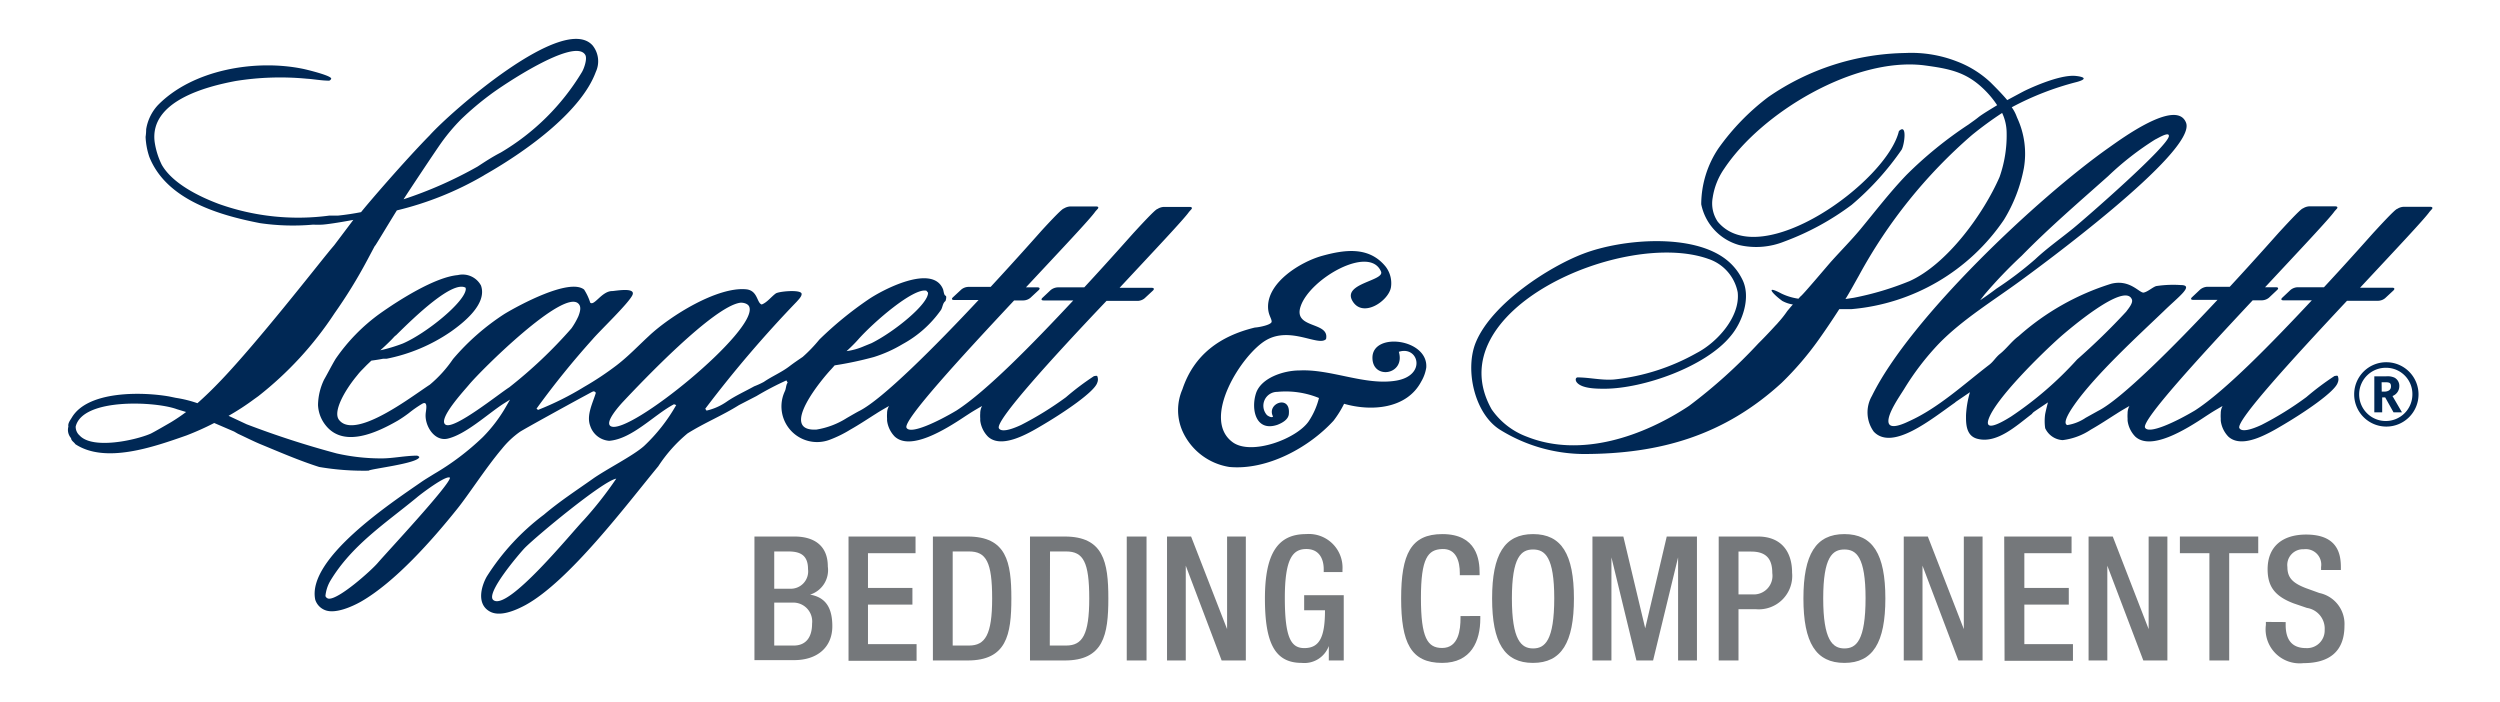 <svg xmlns="http://www.w3.org/2000/svg" viewBox="0 0 216.02 60.63">
    <defs>
        <style>
        .cls-1{fill:#002855;}
        .cls-2{fill:#75787B;}</style>
    </defs>
    <title>Bedding Components</title>
    <path class="cls-1" d="M206.23,31.78a2.3,2.3,0,1,0,2.22,2.3A2.27,2.27,0,0,0,206.23,31.78Zm0-.48a2.78,2.78,0,1,1-2.81,2.78A2.77,2.77,0,0,1,206.24,31.3Zm-.43,2.54H206c.37,0,.6-.15.6-.45s-.13-.36-.48-.36h-.33Zm-.64,1.79V32.52h1a1.45,1.45,0,0,1,.74.11.8.8,0,0,1,.42.74.91.91,0,0,1-.59.85l.82,1.41h-.73l-.72-1.29h-.26v1.29ZM173.39,11.48A4.09,4.09,0,0,0,173,9.76a31.1,31.1,0,0,0-2.61,1.91,43.51,43.51,0,0,0-9.78,12.17c-.33.58-.84,1.52-1.15,2l.72-.11A25.61,25.61,0,0,0,165,24.29c3.25-1.46,6.39-5.81,7.78-9A10.85,10.85,0,0,0,173.39,11.48ZM171,10.09c.38-.28.95-.62,1.57-1a8.15,8.15,0,0,0-1.22-1.45c-1.52-1.44-2.95-1.71-5.13-2-6-.71-14,4.08-17.23,8.93a5.92,5.92,0,0,0-1,2.51,2.8,2.8,0,0,0,.44,2.08c3.72,4.44,14.62-3.48,15.65-7.83.74-.72.48,1.16.24,1.6A24.31,24.31,0,0,1,160,17.7a23,23,0,0,1-5.82,3.17,6.52,6.52,0,0,1-3.88.31A4.61,4.61,0,0,1,147,17.65a8.74,8.74,0,0,1,1.48-4.82,20.16,20.16,0,0,1,4.32-4.45,21.39,21.39,0,0,1,11.84-3.8,10.81,10.81,0,0,1,4.43.72A8.83,8.83,0,0,1,172,7.12c.45.45,1,1,1.44,1.53L174.65,8l.21-.11c.19-.1,3-1.47,4.49-1.33.6.06,1.15.23.12.52a25,25,0,0,0-5.64,2.19,3.19,3.19,0,0,1,.41.76l.06.15a7.35,7.35,0,0,1,.58,4.34A13.17,13.17,0,0,1,173.15,19,17.76,17.76,0,0,1,160,26.71l-1.07,0c-.54.84-1.14,1.74-1.81,2.68a27,27,0,0,1-3.16,3.68c-4.95,4.54-10.49,6.16-17.14,6.16a13.86,13.86,0,0,1-7.13-2.05c-2.29-1.36-3.15-5.29-2.15-7.64,1.42-3.36,6.37-6.52,9.28-7.62,3.34-1.28,9.56-1.81,12.45.6a4.88,4.88,0,0,1,1.26,1.59c.8,1.52.06,3.7-1,4.94-2.17,2.65-7.52,4.52-10.86,4.54-.69,0-2,0-2.43-.56-.1-.13-.14-.36.05-.42,1.07,0,2.11.27,3.19.18a18.49,18.49,0,0,0,7.13-2.29c1.76-.91,3.78-3.13,3.54-5.25a3.8,3.8,0,0,0-2.54-2.88c-7.3-2.6-23.53,4.46-18.72,13a6.42,6.42,0,0,0,3.06,2.37c4.66,1.85,10.05-.05,14-2.67a44.81,44.81,0,0,0,6-5.41c.25-.24.9-.91,1.49-1.56a2.51,2.51,0,0,0,.21-.23,9,9,0,0,0,.79-1c.17-.2.33-.4.48-.56A2.76,2.76,0,0,1,154,26c-.82-.6-1.55-1.42-.06-.63a5,5,0,0,0,1.46.44l.17-.19c.18-.09,2.39-2.73,2.71-3.08.81-.9,1.67-1.77,2.45-2.7,1.3-1.57,2.57-3.23,4-4.72a34.37,34.37,0,0,1,5.38-4.37C170.38,10.55,170.71,10.33,171,10.09ZM114.58,29.3c-.64.67-3.06-1.13-5.17.09s-5.66,6.8-2.9,8.82c1.61,1.18,5.55-.29,6.58-1.82a6.39,6.39,0,0,0,.88-2,7.59,7.59,0,0,0-3.6-.53,1.2,1.2,0,0,0-.9,2c.08.08.43.28.53.13-.59-1.13,1.49-1.91,1.37-.28,0,.53-.58.84-1,1-1.86.62-2.28-1.33-1.85-2.7s2.42-2,3.75-2c2.74-.14,5.7,1.33,8.37.88s1.92-3.05.23-2.49c.59,2-2.28,2.45-2.28.51,0-2.25,4.83-1.64,4.65.85a3.33,3.33,0,0,1-.43,1.2c-1.26,2.4-4.35,2.6-6.67,1.93a8.72,8.72,0,0,1-.91,1.46c-2.13,2.33-5.75,4.3-9,4a5.35,5.35,0,0,1-4.06-3.11,4.51,4.51,0,0,1,0-3.6c1-3,3.26-4.61,6.27-5.34.22,0,1.44-.21,1.44-.51s-.33-.6-.31-1.36c.06-2.1,2.79-3.77,4.59-4.3,2-.56,4.13-.88,5.58.92a2.35,2.35,0,0,1,.45,1.77C120,26,117.75,27.53,116.86,26s2.82-1.73,2.47-2.54c-1-2.32-6.13.61-6.94,3C111.7,28.45,114.92,27.75,114.58,29.3Zm60.11-7.2a40.35,40.35,0,0,0-3.2,3.34l-.39.5s.54-.34,1.41-1a30.45,30.45,0,0,0,3.35-2.54c1-.94,2.2-1.79,3.27-2.66s8.32-7.19,8.28-8c0-.4-1,.24-1.18.31a25.29,25.29,0,0,0-4.07,3.17C179.6,17.5,177.08,19.66,174.69,22.1Zm9.52,3.77c-.62-1.55-5.54,2.68-6.19,3.25-1.52,1.35-5.62,5.34-6.2,7.13-.41,1.27,1.72-.12,1.94-.25a30.55,30.55,0,0,0,5.72-4.94,57.47,57.47,0,0,0,4.24-4.13C183.9,26.68,184.34,26.18,184.21,25.87Zm8.34,11.86a2.39,2.39,0,0,1-.66-1.39l0-.19a3,3,0,0,1,0-.42,1.31,1.31,0,0,1,.16-.65s-.71.4-1.12.67l-.31.2c-1.85,1.24-4.77,3-6.11,1.78a2.4,2.4,0,0,1-.67-1.39l0-.19a3,3,0,0,1,0-.42,1.31,1.31,0,0,1,.16-.65s-.71.4-1.12.67c-.61.38-1.41.92-2.21,1.37a5.61,5.61,0,0,1-2.44.91A1.77,1.77,0,0,1,176.72,37a4.34,4.34,0,0,1,0-1.23c.11-.53.24-1,.24-1s-.86.57-1.23.83a.83.83,0,0,0-.16.17c-1.32,1-3,2.58-4.69,2.15-.85-.21-1-1-1-1.8,0-.06,0-.14,0-.23a8.4,8.4,0,0,1,.34-2l-1.22.83-.09.08c-2,1.4-5.39,4.2-7,2.5a2.84,2.84,0,0,1-.16-3.09c3.3-6.73,14.34-17.13,20.47-21.45,1-.7,5.84-4.29,6.67-2.16,1,2.5-13.09,12.77-14.36,13.7-2.33,1.7-5,3.34-7,5.4a23.16,23.16,0,0,0-3,3.92c-.39.63-1.45,2.13-1.35,2.86s1.45.07,1.77-.08c2.52-1.13,4.76-3.21,6.95-4.89.36-.28.55-.64.91-.93.57-.45,1-1.08,1.61-1.53a21.73,21.73,0,0,1,8-4.53c1.64-.42,2.46.84,2.82.76s.76-.46,1.07-.56a9.86,9.86,0,0,1,2.11-.09c1.23,0-.17,1-1.47,2.27-2.18,2.09-5.84,5.43-7.69,8.05-.18.26-1.14,1.6-.63,1.78a3.9,3.9,0,0,0,1.59-.63l1.08-.6c2-1,6.62-5.64,10.31-9.59h-2.11c-.19,0-.23-.1-.09-.23l.7-.66a1.05,1.05,0,0,1,.61-.24h1.95c2.36-2.55,4.15-4.59,4.32-4.77s1.82-2,2-2a1.15,1.15,0,0,1,.53-.18h2.27c.19,0,.24.11.1.24l-.17.19c-.4.59-3,3.34-6,6.56h.95c.19,0,.24.11.09.24l-.7.66a1,1,0,0,1-.6.23h-.81c-4.58,4.89-9.62,10.38-9.3,11s2.73-.54,4.32-1.49c2.59-1.67,6.56-5.74,10.09-9.51h-2.46c-.19,0-.23-.1-.09-.23l.7-.66a1.05,1.05,0,0,1,.61-.24h2.29c2.37-2.55,4.16-4.59,4.33-4.77s1.82-2,2-2a1.11,1.11,0,0,1,.53-.18H210c.19,0,.24.11.1.24l-.17.19c-.4.59-3,3.34-6,6.56h2.78c.2,0,.24.11.1.24l-.71.66a1,1,0,0,1-.6.23H202.8c-4.58,4.89-9.62,10.38-9.3,11,.19.36,1,.15,1.92-.28a27.6,27.6,0,0,0,3.86-2.39,23.87,23.87,0,0,1,2.44-1.83c.07,0,.22-.06.28,0a.71.71,0,0,1,0,.57c-.23.78-2.88,2.59-5,3.82-.39.23-.78.45-1.18.64C194.56,38.14,193.32,38.43,192.55,37.73Zm-107.18,0a2.4,2.4,0,0,1-.67-1.39l0-.19a3,3,0,0,1,0-.42,1.31,1.31,0,0,1,.16-.65s-.71.4-1.12.67l-.31.2c-1.85,1.24-4.76,3-6.11,1.78a2.4,2.4,0,0,1-.67-1.39l0-.19a3,3,0,0,1,0-.42,1.24,1.24,0,0,1,.17-.65s-.72.4-1.13.67c-.61.38-1.41.92-2.21,1.37a10.2,10.2,0,0,1-1.79.88,3.08,3.08,0,0,1-3.87-4.2c.11-.23.09-.54.24-.74l-.11-.19a25.92,25.92,0,0,0-2.58,1.35L63.86,35c-1.43.9-3,1.54-4.45,2.45a12.72,12.72,0,0,0-2.53,2.84c-2.68,3.24-7.69,9.93-11.49,12-.82.44-2.21,1.06-3.1.53-1.1-.64-.73-2.11-.23-3A20.17,20.17,0,0,1,47,44.47c1.33-1.13,2.77-2.07,4.2-3.08,1.23-.87,3.5-2,4.45-2.85A15,15,0,0,0,58.43,35l-.19-.07c-1.7.89-3.61,3-5.6,3.16A1.87,1.87,0,0,1,51,36.8c-.35-.92.23-2,.48-2.84,0-.07-.12-.16-.21-.14s-.34.17-.83.43c-1.68.91-5.16,2.83-5.51,3.06a7.64,7.64,0,0,0-1.56,1.47c-1.38,1.63-2.9,4-3.87,5.2-2.13,2.66-5.34,6.3-8.3,8-.78.44-2.23,1.09-3.11.74a1.43,1.43,0,0,1-.85-.9c-.75-3.54,6.6-8.39,9.12-10.14.37-.26.77-.49,1.15-.73a22.33,22.33,0,0,0,4.21-3.18A12.79,12.79,0,0,0,43.8,35l.27-.47-.59.37c-1.36.89-3.23,2.63-4.79,3-1.17.27-2-1.13-1.91-2.14,0-.2.26-1.19-.3-.87a10.07,10.07,0,0,0-1.16.81,11.15,11.15,0,0,1-.94.64c-1.74,1-4.66,2.41-6.24.41A3,3,0,0,1,27.48,35,5.21,5.21,0,0,1,28,32.81c.36-.63.64-1.2,1-1.8a16,16,0,0,1,3.82-3.91c1.62-1.15,4.77-3.16,6.74-3.33a1.8,1.8,0,0,1,2,.9c.57,1.6-1.54,3.24-2.62,4A14.89,14.89,0,0,1,33.4,31l-.19,0h-.12c-.44.09-1,.16-1,.16l-.4.38-.38.39q-.18.18-.33.36l-.21.26c-1,1.23-2,3-1.49,3.71.95,1.29,3.73-.26,5.78-1.61.91-.6,1.69-1.16,2.08-1.41a10.8,10.8,0,0,0,2-2.21,20.28,20.28,0,0,1,4.46-3.91c1.21-.73,5.59-3.11,6.87-2.1A4.61,4.61,0,0,1,51,26.15c.35.32,1-1,1.9-1,.23,0,2.06-.36,1.75.34s-2.83,3.1-3.44,3.82a72.92,72.92,0,0,0-4.85,6l.13.11a25.59,25.59,0,0,0,4-2,26.1,26.1,0,0,0,2.81-1.87c1-.77,1.86-1.68,2.76-2.51C57.9,27.3,62,24.75,64.49,25c1,.11.9,1.19,1.33,1.31.47-.18.81-.66,1.21-.95.24-.18,2.11-.36,2.23,0,.06.22-.28.55-.41.7a102.28,102.28,0,0,0-7.91,9.26l.11.16a5,5,0,0,0,1.74-.77c.74-.51,1.59-.89,2.38-1.33A7.12,7.12,0,0,0,66,33c.73-.5,1.54-.83,2.24-1.37.38-.29.74-.53,1.12-.79a12.79,12.79,0,0,0,1.44-1.5A31,31,0,0,1,75,25.9c1.26-.87,5.57-3.12,6.48-.92.06.14.08.53.22.57s0,.46,0,.46c-.25.18-.24.52-.39.77A9.71,9.71,0,0,1,78,29.73a11.49,11.49,0,0,1-2.49,1.12,30.54,30.54,0,0,1-3.39.72l-.3.34c-.73.76-4.59,5.38-1.28,5.21a6.93,6.93,0,0,0,2.63-1c.47-.27.9-.52,1.08-.61,2-1,6.62-5.64,10.31-9.59H82.43c-.19,0-.23-.1-.09-.23l.71-.66a1,1,0,0,1,.6-.24H85.6c2.36-2.55,4.16-4.59,4.32-4.77s1.82-2,2-2a1.18,1.18,0,0,1,.54-.18h2.26c.2,0,.24.11.1.24l-.17.19c-.39.59-3,3.34-6,6.56h1c.19,0,.24.11.1.24l-.71.66a1,1,0,0,1-.6.23h-.81c-4.58,4.89-9.62,10.38-9.3,11s2.73-.54,4.32-1.49c2.59-1.67,6.57-5.74,10.09-9.51H90.17c-.19,0-.23-.1-.09-.23l.7-.66a1.05,1.05,0,0,1,.61-.24h2.3c2.36-2.55,4.15-4.59,4.32-4.77s1.82-2,2-2a1.15,1.15,0,0,1,.53-.18h2.27c.19,0,.24.11.1.24l-.17.19c-.4.59-3,3.34-6,6.56h2.78c.2,0,.24.11.1.24l-.71.66a1,1,0,0,1-.6.23H95.61C91,30.85,86,36.34,86.31,37c.19.36,1,.15,1.92-.28a28.4,28.4,0,0,0,3.87-2.39,22.72,22.72,0,0,1,2.43-1.83c.07,0,.22-.06.28,0a.71.71,0,0,1,0,.57c-.23.78-2.88,2.59-5,3.82-.39.23-.78.45-1.18.64C87.37,38.14,86.13,38.43,85.37,37.73ZM80.05,25.12c-1.11-.27-4.54,2.69-5.9,4.22-.42.48-1,1-1,1a5.61,5.61,0,0,0,1.52-.43l.64-.26c2-1,4.92-3.39,4.88-4.36ZM38.88,41.28C38.59,41,36.33,42.71,36,43c-2.7,2.22-5.59,4.1-7.44,7.16a3.21,3.21,0,0,0-.44,1.34.35.35,0,0,0,.29.23c.86.07,3.63-2.39,4.24-3.1C33.43,47.72,38.87,41.9,38.88,41.28Zm14.37.08c-1.14.18-6.94,5-7.92,6-.47.5-3.41,3.93-2.7,4.49,1.24,1,6.82-5.9,7.8-6.9A32.25,32.25,0,0,0,53.25,41.36ZM64.74,26.5c-.11-.27-.53-.37-.79-.34-2.32.35-8.36,6.69-10.1,8.54-.24.26-1.67,1.81-1.07,2.13C54.33,37.67,65.58,28.51,64.74,26.5ZM50,26.26c-1.24-1.42-8.46,5.75-9.49,7-.34.42-2.75,3-2,3.44S43.15,34,44,33.47a39.77,39.77,0,0,0,5.38-5.1,6.46,6.46,0,0,0,.6-1.05C50.1,27,50.26,26.54,50,26.26Zm-9.77-1.4c-1.12-.64-4.36,2.47-6,4.1a1.12,1.12,0,0,0-.23.21c-.43.47-1.14,1.1-1.14,1.1a13.81,13.81,0,0,0,1.95-.59c2.06-.89,5.4-3.62,5.44-4.71Zm-20,12.43-1.72-.74a23.94,23.94,0,0,1-2.41,1.08c-2.85,1-7,2.46-9.59.75-.12-.19-.35-.28-.37-.52a1.08,1.08,0,0,1-.23-1c-.06-.28.15-.54.29-.77,1.38-2.35,6.11-2.24,8.43-1.83l.58.12a10.42,10.42,0,0,1,1.85.46c.61-.54,1.27-1.17,2.06-2,3.16-3.31,8.23-9.8,9.22-11,.14-.18.33-.4.54-.65L30.53,19c-1.33.25-2.32.39-2.68.41a7.14,7.14,0,0,1-.79,0,19.64,19.64,0,0,1-4.6-.13c-3.53-.69-8.08-2-9.56-5.73a6.23,6.23,0,0,1-.32-1.72,4.77,4.77,0,0,0,.05-.66,4,4,0,0,1,1-2.07c3-3.08,8.44-4,12.56-3.15.33.07,2.36.56,2.43.83,0,.08-.12.19-.19.19-.63,0-1.3-.13-1.94-.17A24.26,24.26,0,0,0,20.36,7c-2.56.48-7.42,1.74-7,5.24a6.58,6.58,0,0,0,.62,2c.93,1.63,3.26,2.76,4.95,3.39a20.38,20.38,0,0,0,9.52,1l.34,0,.41,0c.68-.07,1.34-.17,2-.3.56-.71,3.73-4.4,5.93-6.64C38.91,9.7,48.67,1.11,51.2,3.92a2.18,2.18,0,0,1,.28,2.3c-1.19,3.24-5.57,6.6-9.6,8.89l-.11.07a27.69,27.69,0,0,1-7.48,3c-.94,1.52-1.44,2.37-1.84,3l-.08.1-.66,1.24a42.6,42.6,0,0,1-2.81,4.56,30,30,0,0,1-6.59,7.16l-.35.25a21.26,21.26,0,0,1-2.21,1.44l1.56.73a78.27,78.27,0,0,0,7.78,2.52,17.39,17.39,0,0,0,3.87.43c1,0,2-.23,3.08-.24,0,0,.21.07.19.14-.19.55-4.22,1-4.38,1.16a22.83,22.83,0,0,1-4.27-.32c-1.76-.56-3.45-1.3-5.15-2-.63-.27-1.24-.58-1.87-.87ZM34.87,17.22a35.55,35.55,0,0,0,6.4-2.83c.64-.42,1.28-.84,2-1.21a20.13,20.13,0,0,0,7-6.93c.19-.3.5-1.18.3-1.51-.93-1.55-7.21,2.68-8.21,3.44a25.56,25.56,0,0,0-2.52,2.13,16.58,16.58,0,0,0-1.69,2C37.58,13.11,35.24,16.64,34.87,17.22ZM13,37.48c.27-.12,1.78-1,1.78-1a15.62,15.62,0,0,0,1.3-.88l-.79-.24c-1.81-.68-8.15-1-8.75,1.5a1,1,0,0,0,.34.77C8,38.85,11.67,38.05,13,37.48Z"/>
    <path class="cls-2" d="M65.19,46.36h3.46c1.59,0,2.88.7,2.88,2.59A2.22,2.22,0,0,1,70,51.38v0c1.17.21,1.92.92,1.92,2.73s-1.29,2.93-3.3,2.93H65.19Zm3.06,4.51a1.5,1.5,0,0,0,1.57-1.69c0-1.28-.76-1.53-1.72-1.53H66.9v3.22Zm.34,4.91c1,0,1.58-.66,1.58-1.89a1.63,1.63,0,0,0-1.68-1.82H66.9v3.71Z"/>
    <path class="cls-2" d="M73.32,46.36h5.79V47.8H75v3h3.84v1.44H75v3.42h4.2v1.44H73.32Z"/>
    <path class="cls-2" d="M80.61,46.36h3c3.36,0,3.78,2.19,3.78,5.35s-.42,5.36-3.78,5.36h-3Zm1.71,9.42h1.41c1.4,0,2-.93,2-4.07s-.51-4.06-2-4.06H82.32Z"/>
    <path class="cls-2" d="M89,46.36h3c3.35,0,3.77,2.19,3.77,5.35s-.42,5.36-3.77,5.36H89Zm1.71,9.42h1.41c1.41,0,2-.93,2-4.07s-.51-4.06-2-4.06H90.73Z"/>
    <path class="cls-2" d="M97.36,46.36h1.71V57.07H97.36Z"/>
    <path class="cls-2" d="M100.84,46.36h2.08l3.11,8h0v-8h1.62V57.07h-2.09l-3.1-8.19h0v8.19h-1.62Z"/>
    <path class="cls-2" d="M114.82,55.82h0a2.25,2.25,0,0,1-2.34,1.46c-2.34,0-3.18-1.74-3.18-5.57s1.08-5.56,3.55-5.56A2.91,2.91,0,0,1,116,49.24v.19h-1.62v-.25c0-.8-.33-1.74-1.5-1.74s-1.86.81-1.86,4.23S111.55,56,112.7,56c1.31,0,1.79-.93,1.79-3.27h-1.8V51.43h3.42v5.64h-1.29Z"/>
    <path class="cls-2" d="M127.91,53.23v.22c0,1.94-.78,3.83-3.3,3.83-2.7,0-3.54-1.74-3.54-5.57s.84-5.56,3.56-5.56c3,0,3.22,2.25,3.22,3.36v.19h-1.71v-.18c0-1-.3-2.13-1.53-2.08s-1.83.78-1.83,4.23.57,4.32,1.83,4.32c1.43,0,1.59-1.59,1.59-2.58v-.18Z"/>
    <path class="cls-2" d="M128.93,51.71c0-3.82,1.08-5.56,3.54-5.56S136,47.89,136,51.71s-1.08,5.57-3.54,5.57S128.93,55.54,128.93,51.71Zm5.37,0c0-3.6-.81-4.23-1.83-4.23s-1.83.63-1.83,4.23.81,4.32,1.83,4.32S134.3,55.36,134.3,51.67Z"/>
    <path class="cls-2" d="M137.6,46.36h2.67l1.89,7.93h0l1.86-7.93h2.61V57.07H145V48.16h0l-2.16,8.91h-1.44l-2.16-8.91h0v8.91H137.6Z"/>
    <path class="cls-2" d="M148.51,46.36h3.39c2,0,2.95,1.29,2.95,3.12a2.89,2.89,0,0,1-3.13,3.16h-1.5v4.43h-1.71Zm1.71,5h1.21a1.61,1.61,0,0,0,1.71-1.84c0-1.16-.46-1.86-1.83-1.86h-1.09Z"/>
    <path class="cls-2" d="M155.83,51.71c0-3.82,1.08-5.56,3.54-5.56s3.54,1.74,3.54,5.56-1.08,5.57-3.54,5.57S155.83,55.54,155.83,51.71Zm5.37,0c0-3.6-.81-4.23-1.83-4.23s-1.83.63-1.83,4.23.81,4.32,1.83,4.32S161.2,55.36,161.2,51.67Z"/>
    <path class="cls-2" d="M164.5,46.36h2.08l3.11,8h0v-8h1.62V57.07h-2.09l-3.1-8.19h0v8.19H164.5Z"/>
    <path class="cls-2" d="M173.18,46.36H179V47.8h-4.08v3h3.84v1.44h-3.84v3.42h4.2v1.44h-5.91Z"/>
    <path class="cls-2" d="M180.47,46.36h2.09l3.1,8h0v-8h1.62V57.07h-2.08l-3.11-8.19h0v8.19h-1.62Z"/>
    <path class="cls-2" d="M190.91,47.8h-2.55V46.36h6.77V47.8h-2.51v9.27h-1.71Z"/>
    <path class="cls-2" d="M197.5,53.75V54c0,1.31.57,2,1.75,2a1.52,1.52,0,0,0,1.62-1.56,1.81,1.81,0,0,0-1.53-1.91l-1.17-.4c-1.56-.6-2.23-1.41-2.23-2.94,0-2,1.32-3,3.33-3,2.74,0,3,1.71,3,2.82v.24h-1.71V49a1.34,1.34,0,0,0-1.5-1.54A1.36,1.36,0,0,0,197.65,49c0,.92.46,1.38,1.6,1.82l1.16.42a2.73,2.73,0,0,1,2.17,2.83c0,2.28-1.38,3.23-3.54,3.23A2.94,2.94,0,0,1,195.79,54v-.26Z"/>
</svg>